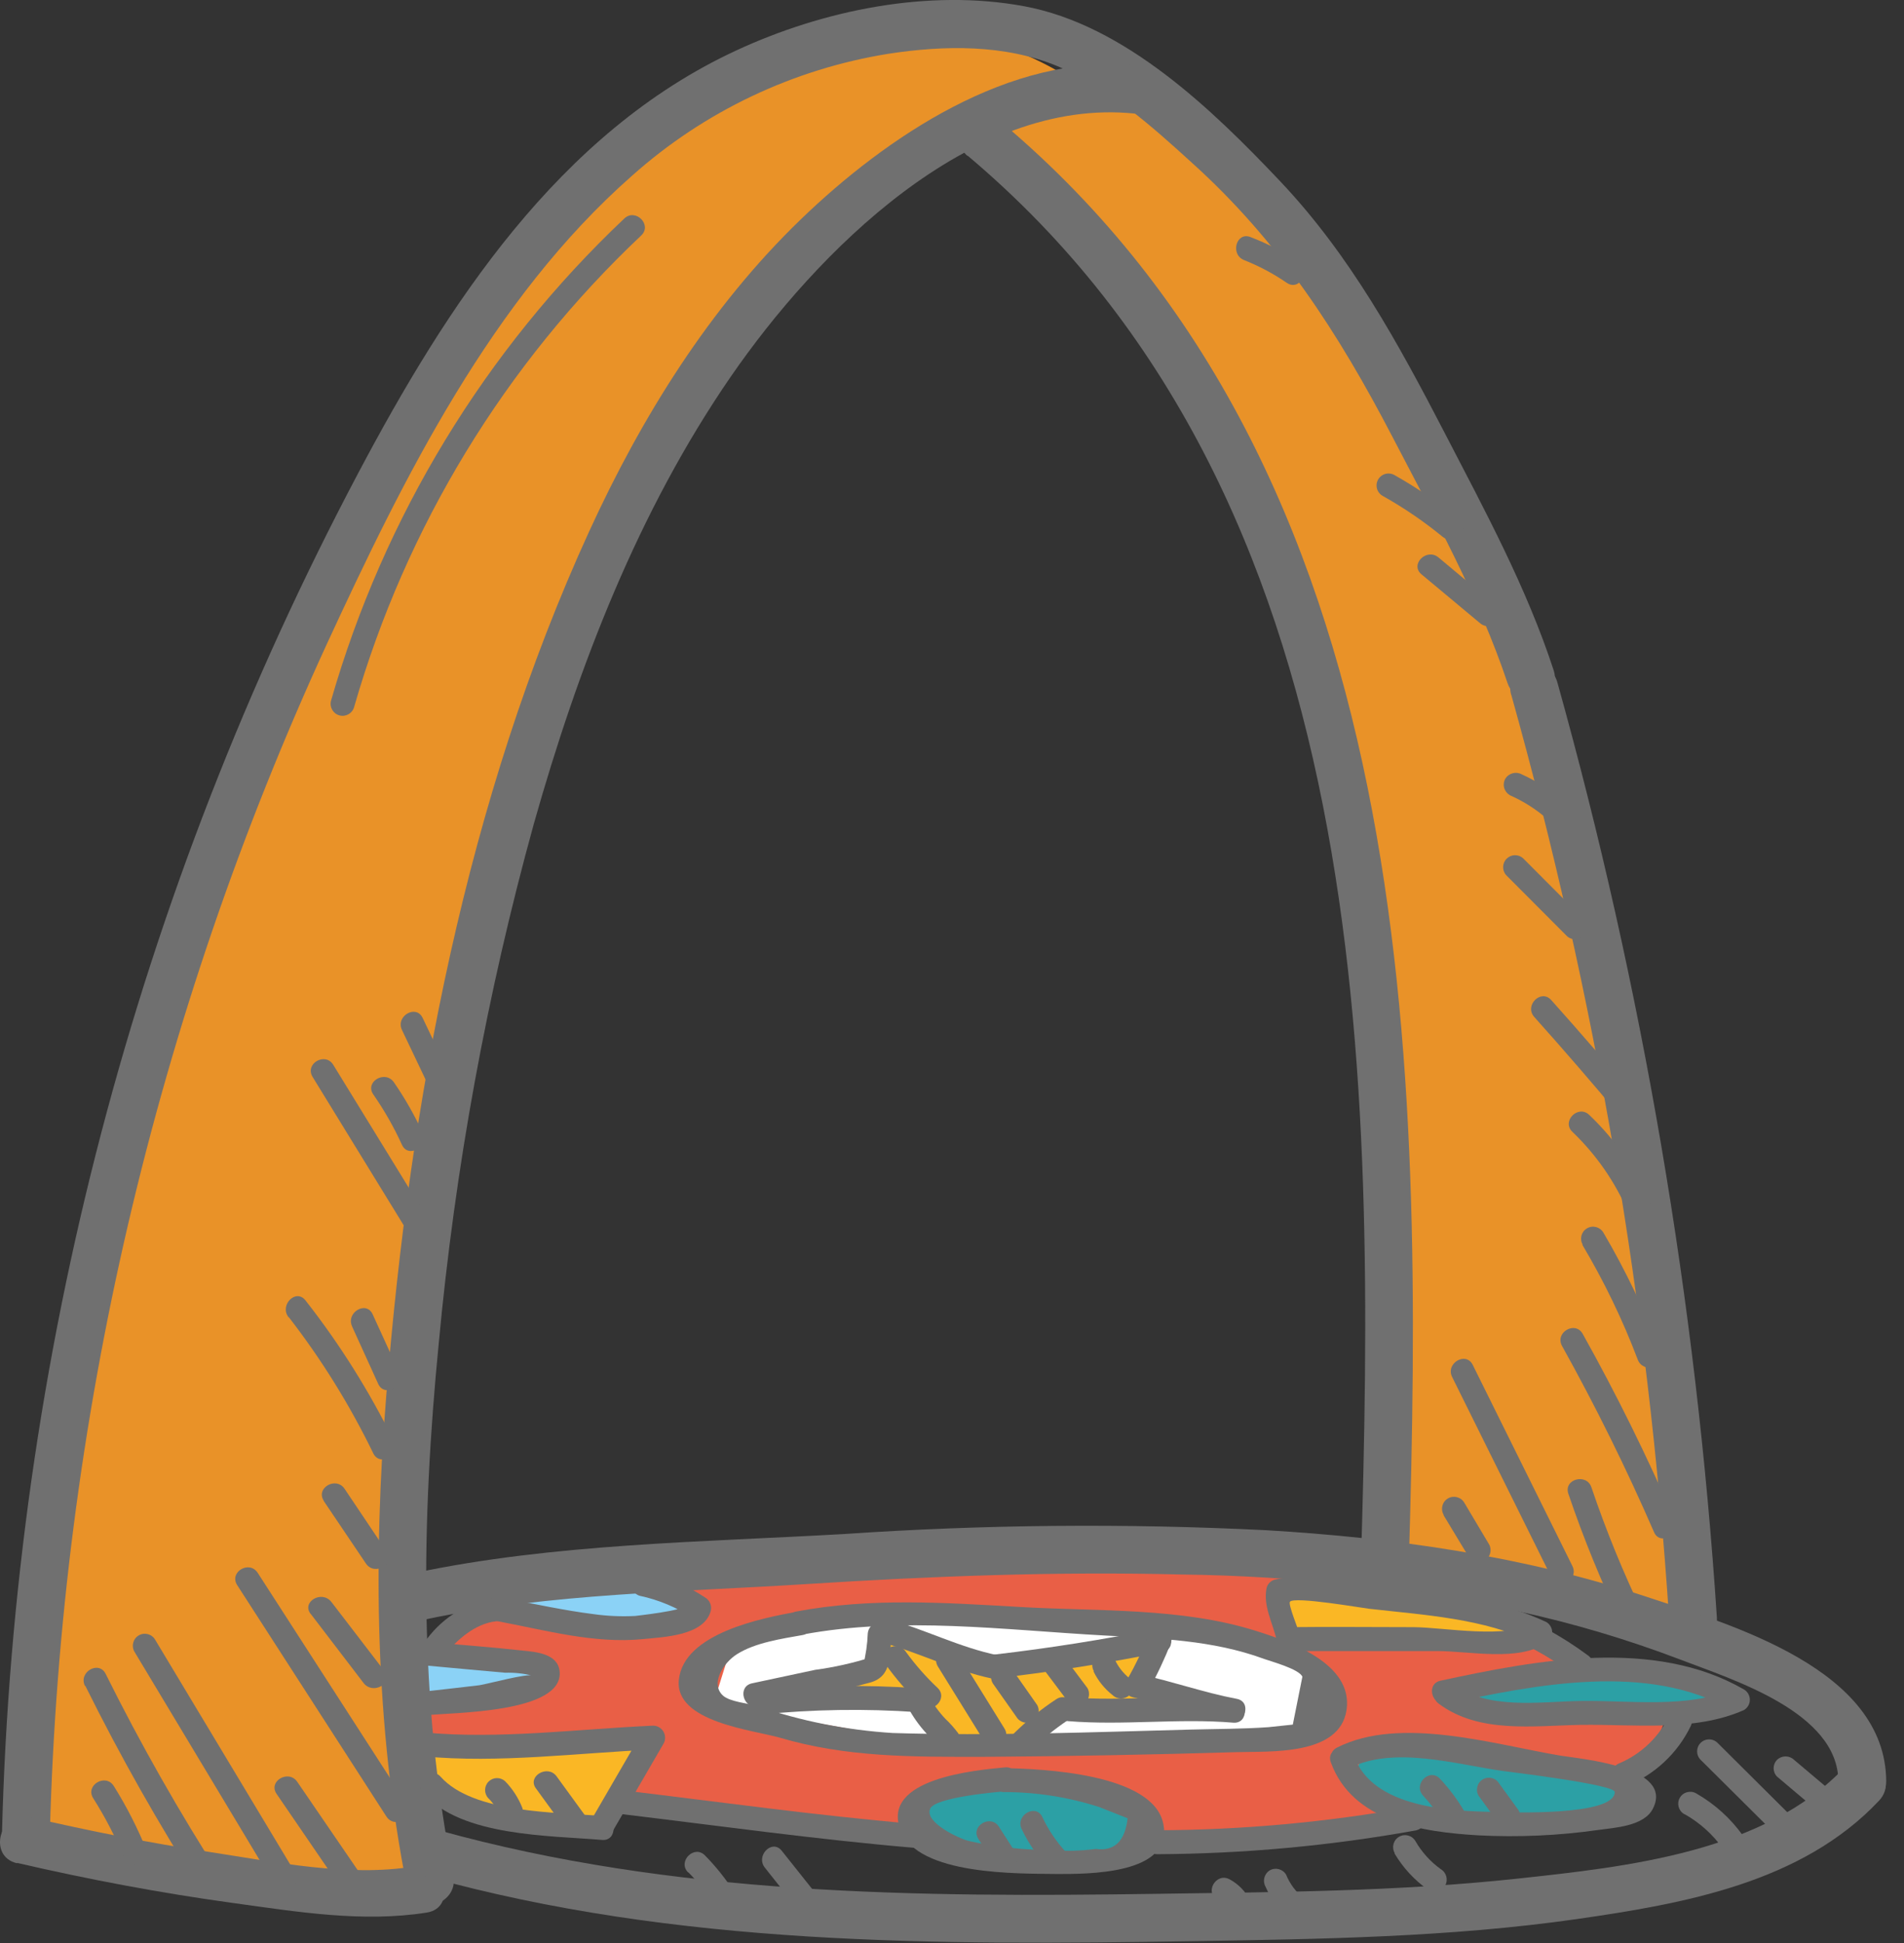 <?xml version="1.0" encoding="UTF-8"?>
<svg width="98px" height="100px" viewBox="0 0 98 100" version="1.1" xmlns="http://www.w3.org/2000/svg" xmlns:xlink="http://www.w3.org/1999/xlink">
    <rect x="0" y="0" width="98" height="100" fill="#333333" stroke="none"/>
    <!-- Generator: Sketch 63.1 (92452) - https://sketch.com -->
    <title>sona_color</title>
    <desc>Created with Sketch.</desc>
    <g id="Pages" stroke="none" stroke-width="1" fill="none" fill-rule="evenodd">
        <g id="01.00---Home" transform="translate(-567, -1355)" fill-rule="nonzero">
            <g id="TILE---photo-Copy-2" transform="translate(448, 1315)">
                <g id="20090511-_GH18627-SUTU-FC">
                    <g id="sona_color" transform="translate(119, 40)">
                        <path d="M20.892,89.286 C20.892,89.286 26.502,95.414 59.015,94.759 C91.527,94.103 85.261,86.547 85.261,86.547 L64.133,79.65 L25.926,81.734 L20.453,85.675 L20.892,89.286 Z" id="Path" fill="#E95F46"></path>
                        <ellipse id="Oval" fill="#2CA0A5" cx="53.133" cy="93.828" rx="5.803" ry="1.97"></ellipse>
                        <ellipse id="Oval" fill="#2CA0A5" transform="translate(76.664, 91.9) rotate(-82.18) translate(-76.664, -91.9) " cx="76.664" cy="91.9" rx="1.97" ry="6.837"></ellipse>
                        <ellipse id="Oval" fill="#2CA0A5" cx="82.034" cy="87.069" rx="6.005" ry="1.384"></ellipse>
                        <ellipse id="Oval" fill="#8BD2F6" cx="31.02" cy="82.581" rx="4.158" ry="1.286"></ellipse>
                        <ellipse id="Oval" fill="#8BD2F6" cx="24.177" cy="86.276" rx="3.601" ry="1.286"></ellipse>
                        <polygon id="Path" fill="#FAB725" points="66.241 84.744 66.074 80.473 79.049 83.759 73.547 84.576"></polygon>
                        <polygon id="Path" fill="#FAB725" points="20.921 89.916 33.606 89.429 30.527 94.35 21.414 92.379"></polygon>
                        <polygon id="Path" fill="#FFFFFF" points="37.586 84.906 45.305 83.02 59.675 83.675 68.212 85.975 67.059 89.34 48.591 89.833 36.7 87.744"></polygon>
                        <polyline id="Path" fill="#FAB725" points="55.404 87.985 52.488 89.995 48.015 89.793 47.03 87.33 40.217 87.655 40.049 87.123 45.084 85.7 45.714 83.759 49.823 85.315 59.099 84.414 58.606 86.222 62.877 87.616 55.567 88.025"></polyline>
                        <path d="M71.281,80.404 L86.517,83.921 C86.517,83.921 85.222,19.212 59.754,4.773 L49.739,6.251 C49.739,6.251 76.241,23.192 71.281,80.404 Z" id="Path" fill="#E99228"></path>
                        <path d="M0.493,95.074 L21.507,97.862 C21.507,97.862 16.404,14.778 55.172,4.118 C55.172,4.118 17.734,-23.305 0.493,95.074 Z" id="Path" fill="#E99228"></path>
                        <path d="M2.567,94.32 C3.135,73.186 7.979,52.387 16.808,33.177 C20.773,24.591 25.315,15.389 32.537,9.039 C36.244,5.733 40.82,3.557 45.724,2.768 C48.606,2.325 51.719,2.276 54.438,3.409 C57.054,4.507 59.271,6.483 61.335,8.365 C65.847,12.424 68.901,17.158 71.68,22.502 C73.813,26.606 76.113,30.734 77.591,35.148 C78.084,36.626 80.463,36.005 79.966,34.493 C78.581,30.246 76.414,26.251 74.369,22.3 C71.961,17.655 69.512,13.158 65.892,9.33 C62.399,5.64 57.892,1.276 52.709,0.32 C47.783,-0.591 42.365,0.522 37.887,2.601 C28.734,6.842 22.98,15.764 18.419,24.384 C6.998,45.976 0.729,69.917 0.103,94.335 C0.059,95.921 2.522,95.921 2.567,94.335 L2.567,94.32 Z" id="Path" fill="#707070"></path>
                        <path d="M77.783,35.749 C82.123,51.26 84.845,67.179 85.906,83.251 C86.015,84.828 88.478,84.837 88.369,83.251 C87.299,66.967 84.547,50.836 80.158,35.118 C79.734,33.596 77.355,34.241 77.783,35.773 L77.783,35.749 Z" id="Path" fill="#707070"></path>
                        <path d="M23.335,96.517 C21.532,87.527 21.69,78.241 22.581,69.153 C23.421,60.106 25.06,51.152 27.478,42.394 C29.759,34.325 32.842,26.31 37.621,19.374 C42.005,13.015 49.936,4.966 58.414,5.847 C59.99,6.015 59.98,3.547 58.414,3.384 C52.01,2.719 45.606,7.054 41.207,11.3 C36.527,15.818 33.015,21.473 30.32,27.36 C23.995,41.182 21.094,56.65 19.887,71.749 C19.207,80.227 19.286,88.808 20.956,97.172 C21.266,98.724 23.64,98.069 23.335,96.517 Z" id="Path" fill="#707070"></path>
                        <path d="M0.882,95.877 C4.557,96.729 8.271,97.429 12,97.941 C15.296,98.394 18.665,98.956 21.97,98.433 C23.532,98.177 22.872,95.803 21.315,96.059 C17.921,96.616 14.153,95.828 10.788,95.315 C7.68,94.847 4.601,94.232 1.537,93.522 C-0.005,93.167 -0.665,95.542 0.882,95.897 L0.882,95.877 Z" id="Path" fill="#707070"></path>
                        <path d="M49.803,8.01 C70.813,25.69 70.798,55.3 70.049,80.424 C70.005,82.01 72.468,82.01 72.512,80.424 C73.281,54.68 73.054,24.389 51.547,6.291 C50.34,5.276 48.591,7.01 49.803,8.03 L49.803,8.01 Z" id="Path" fill="#707070"></path>
                        <path d="M21.995,83.325 C28.31,82 35.079,81.936 41.507,81.527 C47.936,81.118 54.374,80.872 60.813,81.034 C66.656,81.107 72.477,81.745 78.197,82.941 C81.01,83.556 83.772,84.379 86.463,85.404 C89.163,86.443 94.606,88.108 94.621,91.68 C94.621,93.261 97.084,93.266 97.084,91.68 C97.059,85.897 89.118,83.626 84.68,82.158 C78.389,80.084 71.759,79.143 65.158,78.754 C57.922,78.393 50.671,78.459 43.443,78.951 C36.158,79.369 28.498,79.443 21.34,80.956 C19.788,81.281 20.448,83.655 21.995,83.33 L21.995,83.325 Z" id="Path" fill="#707070"></path>
                        <path d="M21.98,96.581 C34.818,100.148 48.177,100.118 61.389,99.906 C67.99,99.798 74.611,99.704 81.158,98.768 C86.665,97.975 92.739,96.906 96.719,92.67 C97.803,91.512 96.064,89.768 94.975,90.926 C90.837,95.33 83.764,96.074 78.074,96.69 C71.931,97.35 65.729,97.379 59.557,97.468 C47.163,97.65 34.665,97.547 22.611,94.207 C21.084,93.783 20.429,96.177 21.956,96.581 L21.98,96.581 Z" id="Path" fill="#707070"></path>
                        <path d="M41.01,82.951 C39.241,83.276 35.192,84.049 34.941,86.453 C34.709,88.635 38.783,89.039 40.138,89.433 C43.586,90.448 46.951,90.419 50.542,90.419 C54.906,90.389 59.273,90.309 63.64,90.177 C65.36,90.123 68.97,90.379 69.31,87.99 C69.65,85.601 66.355,84.473 64.596,83.921 C60.778,82.729 56.522,82.936 52.571,82.709 C48.621,82.483 44.823,82.217 40.97,82.941 C40.192,83.084 40.522,84.271 41.296,84.128 C46.379,83.172 51.709,83.892 56.833,84.172 C59.611,84.325 62.424,84.404 65.064,85.379 C65.404,85.502 66.877,85.901 67.034,86.296 L66.542,88.759 L65.281,88.892 C63.956,88.985 62.616,88.98 61.291,89.015 C56.192,89.148 51.049,89.35 45.956,89.192 C43.581,89.045 41.236,88.58 38.985,87.808 C38.493,87.66 37.557,87.586 37.207,87.261 C36.557,86.665 37.207,85.591 37.936,85.133 C38.877,84.537 40.246,84.34 41.32,84.148 C42.099,84.005 41.768,82.818 40.995,82.961 L41.01,82.951 Z" id="Path" fill="#707070"></path>
                        <path d="M18.227,36.389 C20.887,27.12 25.991,18.737 33.005,12.118 C33.581,11.571 32.709,10.7 32.133,11.246 C24.973,18.018 19.761,26.587 17.039,36.059 C16.948,36.387 17.14,36.727 17.468,36.818 C17.796,36.909 18.135,36.717 18.227,36.389 L18.227,36.389 Z" id="Path" fill="#707070"></path>
                        <path d="M4.793,92.542 C5.406,93.507 5.933,94.524 6.369,95.581 C6.665,96.305 7.847,95.99 7.557,95.256 C7.089,94.097 6.521,92.981 5.857,91.921 C5.438,91.251 4.379,91.872 4.793,92.542 L4.793,92.542 Z" id="Path" fill="#707070"></path>
                        <path d="M4.394,86.768 C6.185,90.38 8.171,93.891 10.345,97.286 C10.773,97.951 11.823,97.335 11.409,96.665 C9.228,93.271 7.235,89.76 5.438,86.148 C5.084,85.438 4.02,86.064 4.374,86.768 L4.394,86.768 Z" id="Path" fill="#707070"></path>
                        <path d="M6.921,85.01 L14.123,96.995 C14.295,97.289 14.672,97.388 14.966,97.217 C15.259,97.045 15.359,96.668 15.187,96.374 L7.985,84.389 C7.814,84.095 7.437,83.996 7.143,84.167 C6.849,84.339 6.75,84.716 6.921,85.01 Z" id="Path" fill="#707070"></path>
                        <path d="M14.236,92.325 L18.345,98.33 C18.793,98.98 19.857,98.365 19.409,97.709 L15.3,91.704 C14.857,91.054 13.788,91.67 14.236,92.325 L14.236,92.325 Z" id="Path" fill="#707070"></path>
                        <path d="M12.202,81.571 L19.887,93.488 C20.315,94.153 21.365,93.532 20.951,92.867 L13.266,80.951 C12.837,80.286 11.788,80.901 12.202,81.571 Z" id="Path" fill="#707070"></path>
                        <path d="M15.995,83.064 L18.719,86.626 C19.212,87.246 20.266,86.626 19.783,86 L17.054,82.443 C16.562,81.823 15.507,82.443 15.99,83.064 L15.995,83.064 Z" id="Path" fill="#707070"></path>
                        <path d="M16.66,77.246 L18.837,80.473 C19.281,81.123 20.35,80.507 19.901,79.852 L17.734,76.621 C17.291,75.97 16.227,76.586 16.67,77.246 L16.66,77.246 Z" id="Path" fill="#707070"></path>
                        <path d="M14.867,67.793 C16.554,69.971 18.01,72.319 19.212,74.798 C19.562,75.507 20.626,74.887 20.276,74.177 C19.014,71.606 17.487,69.174 15.719,66.921 C15.227,66.3 14.369,67.177 14.852,67.793 L14.867,67.793 Z" id="Path" fill="#707070"></path>
                        <path d="M18.123,68.271 L19.468,71.227 C19.793,71.946 20.857,71.32 20.532,70.601 L19.182,67.645 C18.857,66.921 17.793,67.547 18.123,68.266 L18.123,68.271 Z" id="Path" fill="#707070"></path>
                        <path d="M16.089,55.424 L20.985,63.399 C21.399,64.069 22.463,63.453 22.049,62.773 L17.153,54.803 C16.739,54.128 15.675,54.744 16.089,55.424 L16.089,55.424 Z" id="Path" fill="#707070"></path>
                        <path d="M19.212,56.325 C19.782,57.144 20.277,58.013 20.69,58.921 C21.02,59.64 22.079,59.015 21.754,58.3 C21.337,57.394 20.843,56.525 20.276,55.704 C19.828,55.054 18.764,55.67 19.212,56.325 Z" id="Path" fill="#707070"></path>
                        <path d="M20.69,53.01 L21.921,55.596 C22.261,56.31 23.32,55.685 22.985,54.975 L21.754,52.389 C21.414,51.675 20.35,52.296 20.69,53.01 Z" id="Path" fill="#707070"></path>
                        <path d="M74.3,77.98 L75.591,80.118 C75.772,80.393 76.136,80.477 76.419,80.31 C76.702,80.143 76.803,79.783 76.65,79.493 L75.369,77.34 C75.198,77.046 74.821,76.947 74.527,77.118 C74.233,77.29 74.134,77.667 74.305,77.961 L74.3,77.98 Z" id="Path" fill="#707070"></path>
                        <path d="M74.744,70.872 L79.872,81.217 C80.222,81.926 81.286,81.305 80.931,80.596 L75.803,70.246 C75.453,69.537 74.389,70.163 74.744,70.872 Z" id="Path" fill="#707070"></path>
                        <path d="M80.724,76.877 C81.511,79.196 82.439,81.464 83.502,83.67 C83.847,84.384 84.906,83.759 84.567,83.049 C83.549,80.938 82.663,78.767 81.911,76.547 C81.66,75.803 80.468,76.123 80.724,76.877 L80.724,76.877 Z" id="Path" fill="#707070"></path>
                        <path d="M80.399,69.271 C82.133,72.388 83.711,75.581 85.133,78.852 C85.448,79.581 86.507,78.951 86.197,78.232 C84.775,74.947 83.197,71.754 81.463,68.65 C81.079,67.961 80.015,68.576 80.399,69.271 Z" id="Path" fill="#707070"></path>
                        <path d="M81.443,64.064 C82.565,65.948 83.519,67.926 84.296,69.975 C84.571,70.709 85.773,70.389 85.483,69.645 C84.68,67.494 83.691,65.417 82.527,63.438 C82.356,63.145 81.979,63.045 81.685,63.217 C81.391,63.388 81.292,63.765 81.463,64.059 L81.443,64.064 Z" id="Path" fill="#707070"></path>
                        <path d="M80.931,58.251 C82.158,59.424 83.135,60.833 83.803,62.394 C84.118,63.118 85.182,62.493 84.867,61.768 C84.149,60.117 83.107,58.626 81.803,57.384 C81.232,56.833 80.36,57.704 80.931,58.251 L80.931,58.251 Z" id="Path" fill="#707070"></path>
                        <path d="M78.97,52.34 C80.54,54.094 82.08,55.877 83.591,57.69 C84.084,58.3 84.966,57.424 84.463,56.818 C82.956,55.011 81.415,53.228 79.842,51.468 C79.31,50.877 78.443,51.754 78.97,52.34 Z" id="Path" fill="#707070"></path>
                        <path d="M21.813,90.394 C25.675,90.759 29.734,90.217 33.606,90.044 L33.074,89.113 L30.448,93.64 C30.277,93.938 30.379,94.319 30.677,94.49 C30.975,94.662 31.356,94.559 31.527,94.261 L34.153,89.739 C34.261,89.548 34.26,89.314 34.151,89.124 C34.041,88.934 33.84,88.816 33.621,88.813 C29.749,88.985 25.69,89.527 21.828,89.163 C21.039,89.089 21.044,90.32 21.828,90.394 L21.813,90.394 Z" id="Path" fill="#707070"></path>
                        <path d="M21.808,92.315 C23.778,94.522 28.266,94.463 30.99,94.695 C31.778,94.759 31.773,93.527 30.99,93.463 C28.67,93.266 24.365,93.335 22.68,91.443 C22.148,90.852 21.281,91.724 21.808,92.315 L21.808,92.315 Z" id="Path" fill="#707070"></path>
                        <path d="M21.877,85.714 L24.626,85.966 L26,86.089 C26.479,86.076 26.958,86.128 27.424,86.241 C27.177,86.099 25.059,86.68 24.665,86.734 C23.768,86.842 22.867,86.941 21.966,87.044 C21.187,87.133 21.177,88.369 21.966,88.276 C23.197,88.133 29.049,88.182 28.803,86.005 C28.704,85.113 27.606,85.02 26.916,84.951 C25.241,84.764 23.552,84.645 21.877,84.493 C21.089,84.419 21.094,85.65 21.877,85.724 L21.877,85.714 Z" id="Path" fill="#707070"></path>
                        <path d="M25.66,83.448 C28.084,83.901 30.586,84.606 33.089,84.36 C34.163,84.251 36.232,84.187 36.581,82.916 C36.65,82.648 36.536,82.366 36.3,82.222 C35.374,81.604 34.337,81.169 33.246,80.941 C32.923,80.863 32.597,81.056 32.509,81.377 C32.421,81.698 32.603,82.03 32.921,82.128 C33.903,82.337 34.837,82.728 35.675,83.281 L35.394,82.586 C35.31,82.897 32.596,83.172 32.709,83.167 C31.989,83.205 31.266,83.174 30.552,83.074 C29.02,82.882 27.502,82.542 25.985,82.261 C25.212,82.118 24.882,83.305 25.66,83.448 L25.66,83.448 Z" id="Path" fill="#707070"></path>
                        <path d="M51.724,90.961 C50.246,91.103 45.32,91.522 46.35,94.192 C47.251,96.532 52.424,96.419 54.404,96.448 C55.911,96.448 60.429,96.498 59.872,93.847 C59.335,91.276 53.631,91.03 51.66,91 C51.32,91 51.044,91.276 51.044,91.616 C51.044,91.956 51.32,92.232 51.66,92.232 C53.332,92.23 54.995,92.491 56.586,93.005 L58.039,93.581 C57.905,94.76 57.36,95.286 56.404,95.158 C55.599,95.264 54.784,95.283 53.975,95.212 C52.586,95.207 51.202,95.05 49.847,94.744 C49.389,94.631 47.567,93.798 47.877,93.089 C48.133,92.483 51.463,92.217 51.729,92.192 C52.512,92.118 52.522,90.882 51.729,90.961 L51.724,90.961 Z" id="Path" fill="#707070"></path>
                        <path d="M68.502,90.709 C69.616,93.759 73.197,94.286 76.079,94.458 C78.144,94.566 80.214,94.473 82.261,94.182 C83.103,94.064 84.616,93.99 85.074,93.089 C86.187,90.916 81.34,90.527 80.31,90.355 C76.862,89.773 72.069,88.296 68.818,89.941 C68.108,90.3 68.734,91.36 69.438,91.005 C71.749,89.837 74.926,90.803 77.365,91.148 C77.749,91.202 83.108,91.842 83.113,92.227 C83.113,93.488 77.621,93.271 76.961,93.256 C74.635,93.207 70.665,93.059 69.69,90.379 C69.419,89.64 68.212,89.961 68.502,90.709 L68.502,90.709 Z" id="Path" fill="#707070"></path>
                        <path d="M74.458,87.685 C79.034,86.7 84.833,85.537 89.123,88.01 L89.123,86.951 C86.897,87.936 83.783,87.507 81.389,87.542 C79.177,87.576 76.547,88.034 74.675,86.616 C74.039,86.123 73.424,87.212 74.049,87.68 C76.138,89.241 78.936,88.813 81.389,88.773 C84.113,88.734 87.207,89.143 89.764,88.01 C89.95,87.899 90.065,87.698 90.065,87.48 C90.065,87.263 89.95,87.062 89.764,86.951 C85.138,84.281 79.094,85.433 74.148,86.498 C73.369,86.66 73.7,87.852 74.473,87.685 L74.458,87.685 Z" id="Path" fill="#707070"></path>
                        <path d="M66.887,84.099 C66.833,83.867 66.291,82.567 66.394,82.438 C66.591,82.143 70.143,82.764 70.473,82.798 C73.3,83.118 76.384,83.291 78.97,84.552 L78.97,83.488 C77.67,84.394 74.296,83.749 72.754,83.744 C70.621,83.744 68.488,83.719 66.35,83.744 C66.01,83.744 65.734,84.02 65.734,84.36 C65.734,84.7 66.01,84.975 66.35,84.975 C68.897,84.975 71.443,84.975 73.995,84.975 C75.635,84.975 78.182,85.532 79.596,84.547 C79.78,84.433 79.893,84.231 79.893,84.015 C79.893,83.798 79.78,83.597 79.596,83.483 C77.409,82.448 75.074,82.158 72.7,81.837 C70.517,81.552 67.773,80.852 65.621,81.296 C65.411,81.351 65.247,81.514 65.192,81.724 C65.005,82.665 65.507,83.512 65.714,84.424 C65.897,85.197 67.084,84.867 66.901,84.094 L66.887,84.099 Z" id="Path" fill="#707070"></path>
                        <path d="M44.665,84.059 C44.644,84.621 44.564,85.179 44.424,85.724 L44.852,85.291 C43.908,85.591 42.938,85.809 41.956,85.941 L38.704,86.635 C37.931,86.803 38.256,87.99 39.034,87.823 C40.936,87.419 42.906,87.118 44.783,86.596 C45.966,86.266 45.768,85.118 45.897,84.059 C45.99,83.276 44.759,83.281 44.665,84.059 L44.665,84.059 Z" id="Path" fill="#707070"></path>
                        <path d="M39.123,88.246 C41.814,87.972 44.523,87.929 47.222,88.118 C48.015,88.177 48.01,86.946 47.222,86.887 C44.523,86.698 41.814,86.741 39.123,87.015 C38.34,87.094 38.335,88.325 39.123,88.246 L39.123,88.246 Z" id="Path" fill="#707070"></path>
                        <path d="M46.724,87.857 C46.98,88.338 47.294,88.784 47.66,89.187 C47.798,89.345 47.941,89.509 48.089,89.68 L48.246,89.847 C48.315,89.916 48.355,90.025 48.246,89.818 L48.768,88.872 L48.768,88.872 L49.079,88.956 C49.232,89.064 49.158,89.015 49.079,88.956 C48.483,88.463 47.601,89.305 48.207,89.828 C48.36,89.988 48.563,90.092 48.783,90.123 C49.276,90.182 49.532,89.562 49.315,89.197 C49.117,88.932 48.896,88.685 48.655,88.458 C48.309,88.092 48.016,87.679 47.783,87.232 C47.438,86.517 46.374,87.143 46.719,87.857 L46.724,87.857 Z" id="Path" fill="#707070"></path>
                        <path d="M45.271,84.493 C47.241,85.02 49.059,85.97 51.059,86.389 C51.833,86.542 52.167,85.355 51.389,85.197 C49.384,84.793 47.567,83.833 45.601,83.305 C45.273,83.214 44.934,83.406 44.842,83.734 C44.751,84.062 44.943,84.401 45.271,84.493 L45.271,84.493 Z" id="Path" fill="#707070"></path>
                        <path d="M51.232,86.379 C54.122,86.051 56.99,85.599 59.837,85.025 C60.616,84.867 60.286,83.68 59.512,83.837 C56.768,84.389 54.015,84.823 51.232,85.148 C50.453,85.236 50.448,86.468 51.232,86.379 Z" id="Path" fill="#707070"></path>
                        <path d="M59.084,84.236 C58.784,84.979 58.437,85.701 58.044,86.399 C57.923,86.688 58.038,87.022 58.312,87.175 C58.586,87.328 58.931,87.25 59.113,86.995 C59.556,86.201 59.944,85.378 60.276,84.532 C60.367,84.204 60.175,83.865 59.847,83.773 C59.519,83.682 59.18,83.874 59.089,84.202 L59.084,84.236 Z" id="Path" fill="#707070"></path>
                        <path d="M58.335,87.36 C60.015,87.719 61.635,88.3 63.33,88.621 C64.103,88.764 64.438,87.576 63.655,87.433 C61.966,87.113 60.34,86.532 58.66,86.172 C57.887,86.005 57.557,87.192 58.335,87.36 Z" id="Path" fill="#707070"></path>
                        <path d="M54.98,88.581 C57.813,88.813 60.65,88.424 63.478,88.66 C64.271,88.724 64.266,87.493 63.478,87.429 C60.65,87.192 57.813,87.581 54.98,87.35 C54.192,87.281 54.197,88.512 54.98,88.581 L54.98,88.581 Z" id="Path" fill="#707070"></path>
                        <path d="M22.847,85.222 C23.498,84.409 24.453,83.557 25.532,83.443 C26.31,83.36 26.32,82.123 25.532,82.212 C24.113,82.433 22.836,83.2 21.975,84.35 C21.483,84.961 22.35,85.828 22.847,85.222 L22.847,85.222 Z" id="Path" fill="#707070"></path>
                        <path d="M32.02,93.369 C37.005,93.966 41.975,94.665 46.98,95.094 C47.768,95.158 47.768,93.926 46.98,93.862 C41.975,93.433 37.005,92.734 32.02,92.138 C31.232,92.039 31.241,93.276 32.02,93.369 Z" id="Path" fill="#707070"></path>
                        <path d="M59.562,95.429 C64.022,95.407 68.472,94.998 72.862,94.207 C73.64,94.054 73.31,92.867 72.537,93.02 C68.254,93.788 63.913,94.182 59.562,94.197 C59.221,94.197 58.946,94.473 58.946,94.813 C58.946,95.153 59.221,95.429 59.562,95.429 L59.562,95.429 Z" id="Path" fill="#707070"></path>
                        <path d="M83.69,91.931 C85.152,91.353 86.343,90.245 87.025,88.828 C87.36,88.118 86.3,87.493 85.961,88.207 C85.439,89.345 84.514,90.249 83.365,90.744 C82.626,91.01 82.941,92.222 83.69,91.931 L83.69,91.931 Z" id="Path" fill="#707070"></path>
                        <path d="M78.97,84.892 C79.706,85.29 80.413,85.741 81.084,86.241 C81.225,86.324 81.393,86.347 81.551,86.305 C81.709,86.263 81.844,86.161 81.926,86.02 C82.089,85.725 81.992,85.354 81.704,85.177 C81.033,84.679 80.327,84.23 79.591,83.833 C78.897,83.453 78.271,84.517 78.97,84.892 L78.97,84.892 Z" id="Path" fill="#707070"></path>
                        <path d="M53.069,90.074 C53.657,89.495 54.298,88.974 54.985,88.517 C55.645,88.084 55.03,87.015 54.365,87.453 C53.588,87.965 52.862,88.551 52.197,89.202 C51.631,89.759 52.502,90.631 53.069,90.074 L53.069,90.074 Z" id="Path" fill="#707070"></path>
                        <path d="M25.123,92.537 C25.369,92.777 25.565,93.063 25.7,93.379 C25.801,93.699 26.132,93.886 26.458,93.808 C26.784,93.715 26.975,93.377 26.887,93.049 C26.684,92.535 26.381,92.066 25.995,91.67 C25.752,91.452 25.381,91.461 25.149,91.691 C24.918,91.922 24.906,92.293 25.123,92.537 L25.123,92.537 Z" id="Path" fill="#707070"></path>
                        <path d="M27.586,92.044 L29.094,94.118 C29.552,94.754 30.621,94.143 30.158,93.498 L28.65,91.424 C28.187,90.788 27.118,91.424 27.586,92.044 Z" id="Path" fill="#707070"></path>
                        <path d="M35.433,96.365 C35.911,96.849 36.335,97.382 36.7,97.956 C37.128,98.621 38.177,98.005 37.764,97.335 C37.334,96.673 36.839,96.055 36.286,95.493 C35.734,94.926 34.862,95.798 35.414,96.365 L35.433,96.365 Z" id="Path" fill="#707070"></path>
                        <path d="M39.369,96.123 L41.222,98.458 C41.714,99.079 42.581,98.202 42.094,97.586 L40.236,95.251 C39.744,94.631 38.877,95.507 39.369,96.123 Z" id="Path" fill="#707070"></path>
                        <path d="M50.355,94.64 L51.222,95.995 C51.645,96.66 52.7,96.044 52.286,95.374 L51.419,94.02 C50.995,93.355 49.941,93.97 50.355,94.64 Z" id="Path" fill="#707070"></path>
                        <path d="M52.586,94.138 C52.957,94.908 53.446,95.617 54.034,96.236 C54.581,96.813 55.448,95.941 54.906,95.365 C54.393,94.819 53.969,94.196 53.65,93.517 C53.31,92.803 52.246,93.429 52.586,94.138 L52.586,94.138 Z" id="Path" fill="#707070"></path>
                        <path d="M73.251,92.419 C73.635,92.832 73.973,93.284 74.261,93.768 C74.432,94.062 74.81,94.162 75.103,93.99 C75.397,93.819 75.497,93.442 75.325,93.148 C74.981,92.572 74.577,92.036 74.118,91.547 C73.576,90.966 72.709,91.837 73.251,92.419 L73.251,92.419 Z" id="Path" fill="#707070"></path>
                        <path d="M76.103,92.419 L77.089,93.773 C77.268,94.056 77.635,94.153 77.931,93.995 C78.223,93.822 78.321,93.447 78.153,93.153 L77.167,91.798 C76.996,91.504 76.619,91.405 76.325,91.576 C76.031,91.748 75.932,92.125 76.103,92.419 L76.103,92.419 Z" id="Path" fill="#707070"></path>
                        <path d="M62.67,97.783 C62.948,97.928 63.167,98.168 63.286,98.458 C63.458,98.752 63.837,98.85 64.131,98.677 C64.424,98.505 64.523,98.126 64.35,97.833 C64.124,97.36 63.753,96.972 63.291,96.724 C62.596,96.345 61.975,97.404 62.67,97.783 L62.67,97.783 Z" id="Path" fill="#707070"></path>
                        <path d="M65.138,97.099 C65.38,97.671 65.754,98.178 66.232,98.576 C66.476,98.807 66.859,98.807 67.103,98.576 C67.339,98.334 67.339,97.947 67.103,97.704 C66.704,97.379 66.393,96.959 66.197,96.483 C66.024,96.191 65.649,96.092 65.355,96.261 C65.069,96.439 64.974,96.81 65.138,97.103 L65.138,97.099 Z" id="Path" fill="#707070"></path>
                        <path d="M71.773,95.384 C72.216,96.133 72.814,96.778 73.527,97.276 C73.671,97.361 73.843,97.384 74.004,97.341 C74.166,97.297 74.303,97.19 74.384,97.044 C74.547,96.749 74.45,96.378 74.163,96.202 C73.627,95.818 73.181,95.324 72.852,94.754 C72.681,94.46 72.304,94.361 72.01,94.532 C71.716,94.703 71.617,95.081 71.788,95.374 L71.773,95.384 Z" id="Path" fill="#707070"></path>
                        <path d="M45.567,85.64 C46.108,86.394 46.718,87.097 47.389,87.739 C47.961,88.281 48.833,87.414 48.256,86.867 C47.658,86.303 47.114,85.685 46.631,85.02 C46.451,84.737 46.084,84.64 45.788,84.798 C45.497,84.971 45.398,85.346 45.567,85.64 L45.567,85.64 Z" id="Path" fill="#707070"></path>
                        <path d="M48.276,85.773 L50.635,89.581 C51.049,90.251 52.113,89.635 51.7,88.961 L49.34,85.153 C48.926,84.478 47.862,85.099 48.276,85.773 Z" id="Path" fill="#707070"></path>
                        <path d="M51.099,86.635 L52.32,88.369 C52.498,88.655 52.869,88.75 53.163,88.586 C53.452,88.411 53.549,88.037 53.379,87.744 L52.163,86.01 C51.99,85.716 51.612,85.618 51.318,85.791 C51.024,85.963 50.926,86.342 51.099,86.635 L51.099,86.635 Z" id="Path" fill="#707070"></path>
                        <path d="M53.695,85.882 L54.911,87.498 C55.089,87.783 55.458,87.88 55.754,87.719 C56.044,87.544 56.14,87.17 55.97,86.877 L54.759,85.261 C54.581,84.976 54.211,84.879 53.916,85.039 C53.627,85.214 53.529,85.587 53.695,85.882 L53.695,85.882 Z" id="Path" fill="#707070"></path>
                        <path d="M56.281,86.015 C56.511,86.493 56.848,86.913 57.266,87.241 C57.507,87.477 57.892,87.477 58.133,87.241 C58.371,87.001 58.371,86.614 58.133,86.374 C57.806,86.11 57.544,85.772 57.369,85.389 C57.258,85.199 57.053,85.083 56.833,85.085 C56.612,85.087 56.409,85.206 56.301,85.398 C56.192,85.589 56.194,85.825 56.305,86.015 L56.281,86.015 Z" id="Path" fill="#707070"></path>
                        <path d="M86.7,93.365 C87.478,93.801 88.15,94.403 88.67,95.128 C89.128,95.764 90.197,95.128 89.734,94.507 C89.096,93.603 88.267,92.849 87.305,92.3 C87.012,92.129 86.634,92.228 86.463,92.522 C86.292,92.816 86.391,93.193 86.685,93.365 L86.7,93.365 Z" id="Path" fill="#707070"></path>
                        <path d="M87.532,90.571 L91.241,94.256 C91.803,94.813 92.675,93.941 92.108,93.384 L88.404,89.7 C88.163,89.459 87.773,89.459 87.532,89.7 C87.291,89.94 87.291,90.331 87.532,90.571 L87.532,90.571 Z" id="Path" fill="#707070"></path>
                        <path d="M91.468,91.438 L93.074,92.793 C93.317,93.023 93.698,93.023 93.941,92.793 C94.179,92.551 94.179,92.163 93.941,91.921 L92.34,90.571 C92.096,90.338 91.712,90.338 91.468,90.571 C91.23,90.811 91.23,91.198 91.468,91.438 L91.468,91.438 Z" id="Path" fill="#707070"></path>
                        <path d="M77.522,45.039 L80.66,48.187 C80.904,48.404 81.275,48.393 81.506,48.161 C81.736,47.929 81.746,47.558 81.527,47.315 L78.394,44.172 C78.151,43.954 77.78,43.963 77.548,44.194 C77.317,44.424 77.305,44.795 77.522,45.039 L77.522,45.039 Z" id="Path" fill="#707070"></path>
                        <path d="M77.685,40.916 C78.403,41.227 79.068,41.649 79.655,42.167 C80.246,42.69 81.133,41.823 80.527,41.296 C79.872,40.704 79.129,40.217 78.325,39.852 C78.03,39.692 77.661,39.789 77.483,40.074 C77.4,40.215 77.377,40.383 77.419,40.541 C77.461,40.699 77.563,40.834 77.704,40.916 L77.685,40.916 Z" id="Path" fill="#707070"></path>
                        <path d="M73.163,29.557 L76.187,32.079 C76.793,32.571 77.665,31.719 77.059,31.212 L74.034,28.685 C73.429,28.192 72.557,29.044 73.163,29.557 L73.163,29.557 Z" id="Path" fill="#707070"></path>
                        <path d="M71.158,25.517 C72.247,26.126 73.281,26.83 74.246,27.621 C74.857,28.113 75.724,27.256 75.118,26.749 C74.075,25.886 72.958,25.118 71.778,24.453 C71.588,24.342 71.353,24.341 71.162,24.45 C70.971,24.56 70.853,24.762 70.852,24.982 C70.851,25.203 70.968,25.406 71.158,25.517 L71.158,25.517 Z" id="Path" fill="#707070"></path>
                        <path d="M64.039,13.389 C64.812,13.694 65.547,14.086 66.232,14.557 C66.887,15.005 67.502,13.936 66.852,13.493 C66.074,12.97 65.24,12.537 64.365,12.202 C63.626,11.911 63.305,13.103 64.039,13.389 L64.039,13.389 Z" id="Path" fill="#707070"></path>
                    </g>
                </g>
            </g>
        </g>
    </g>
</svg>